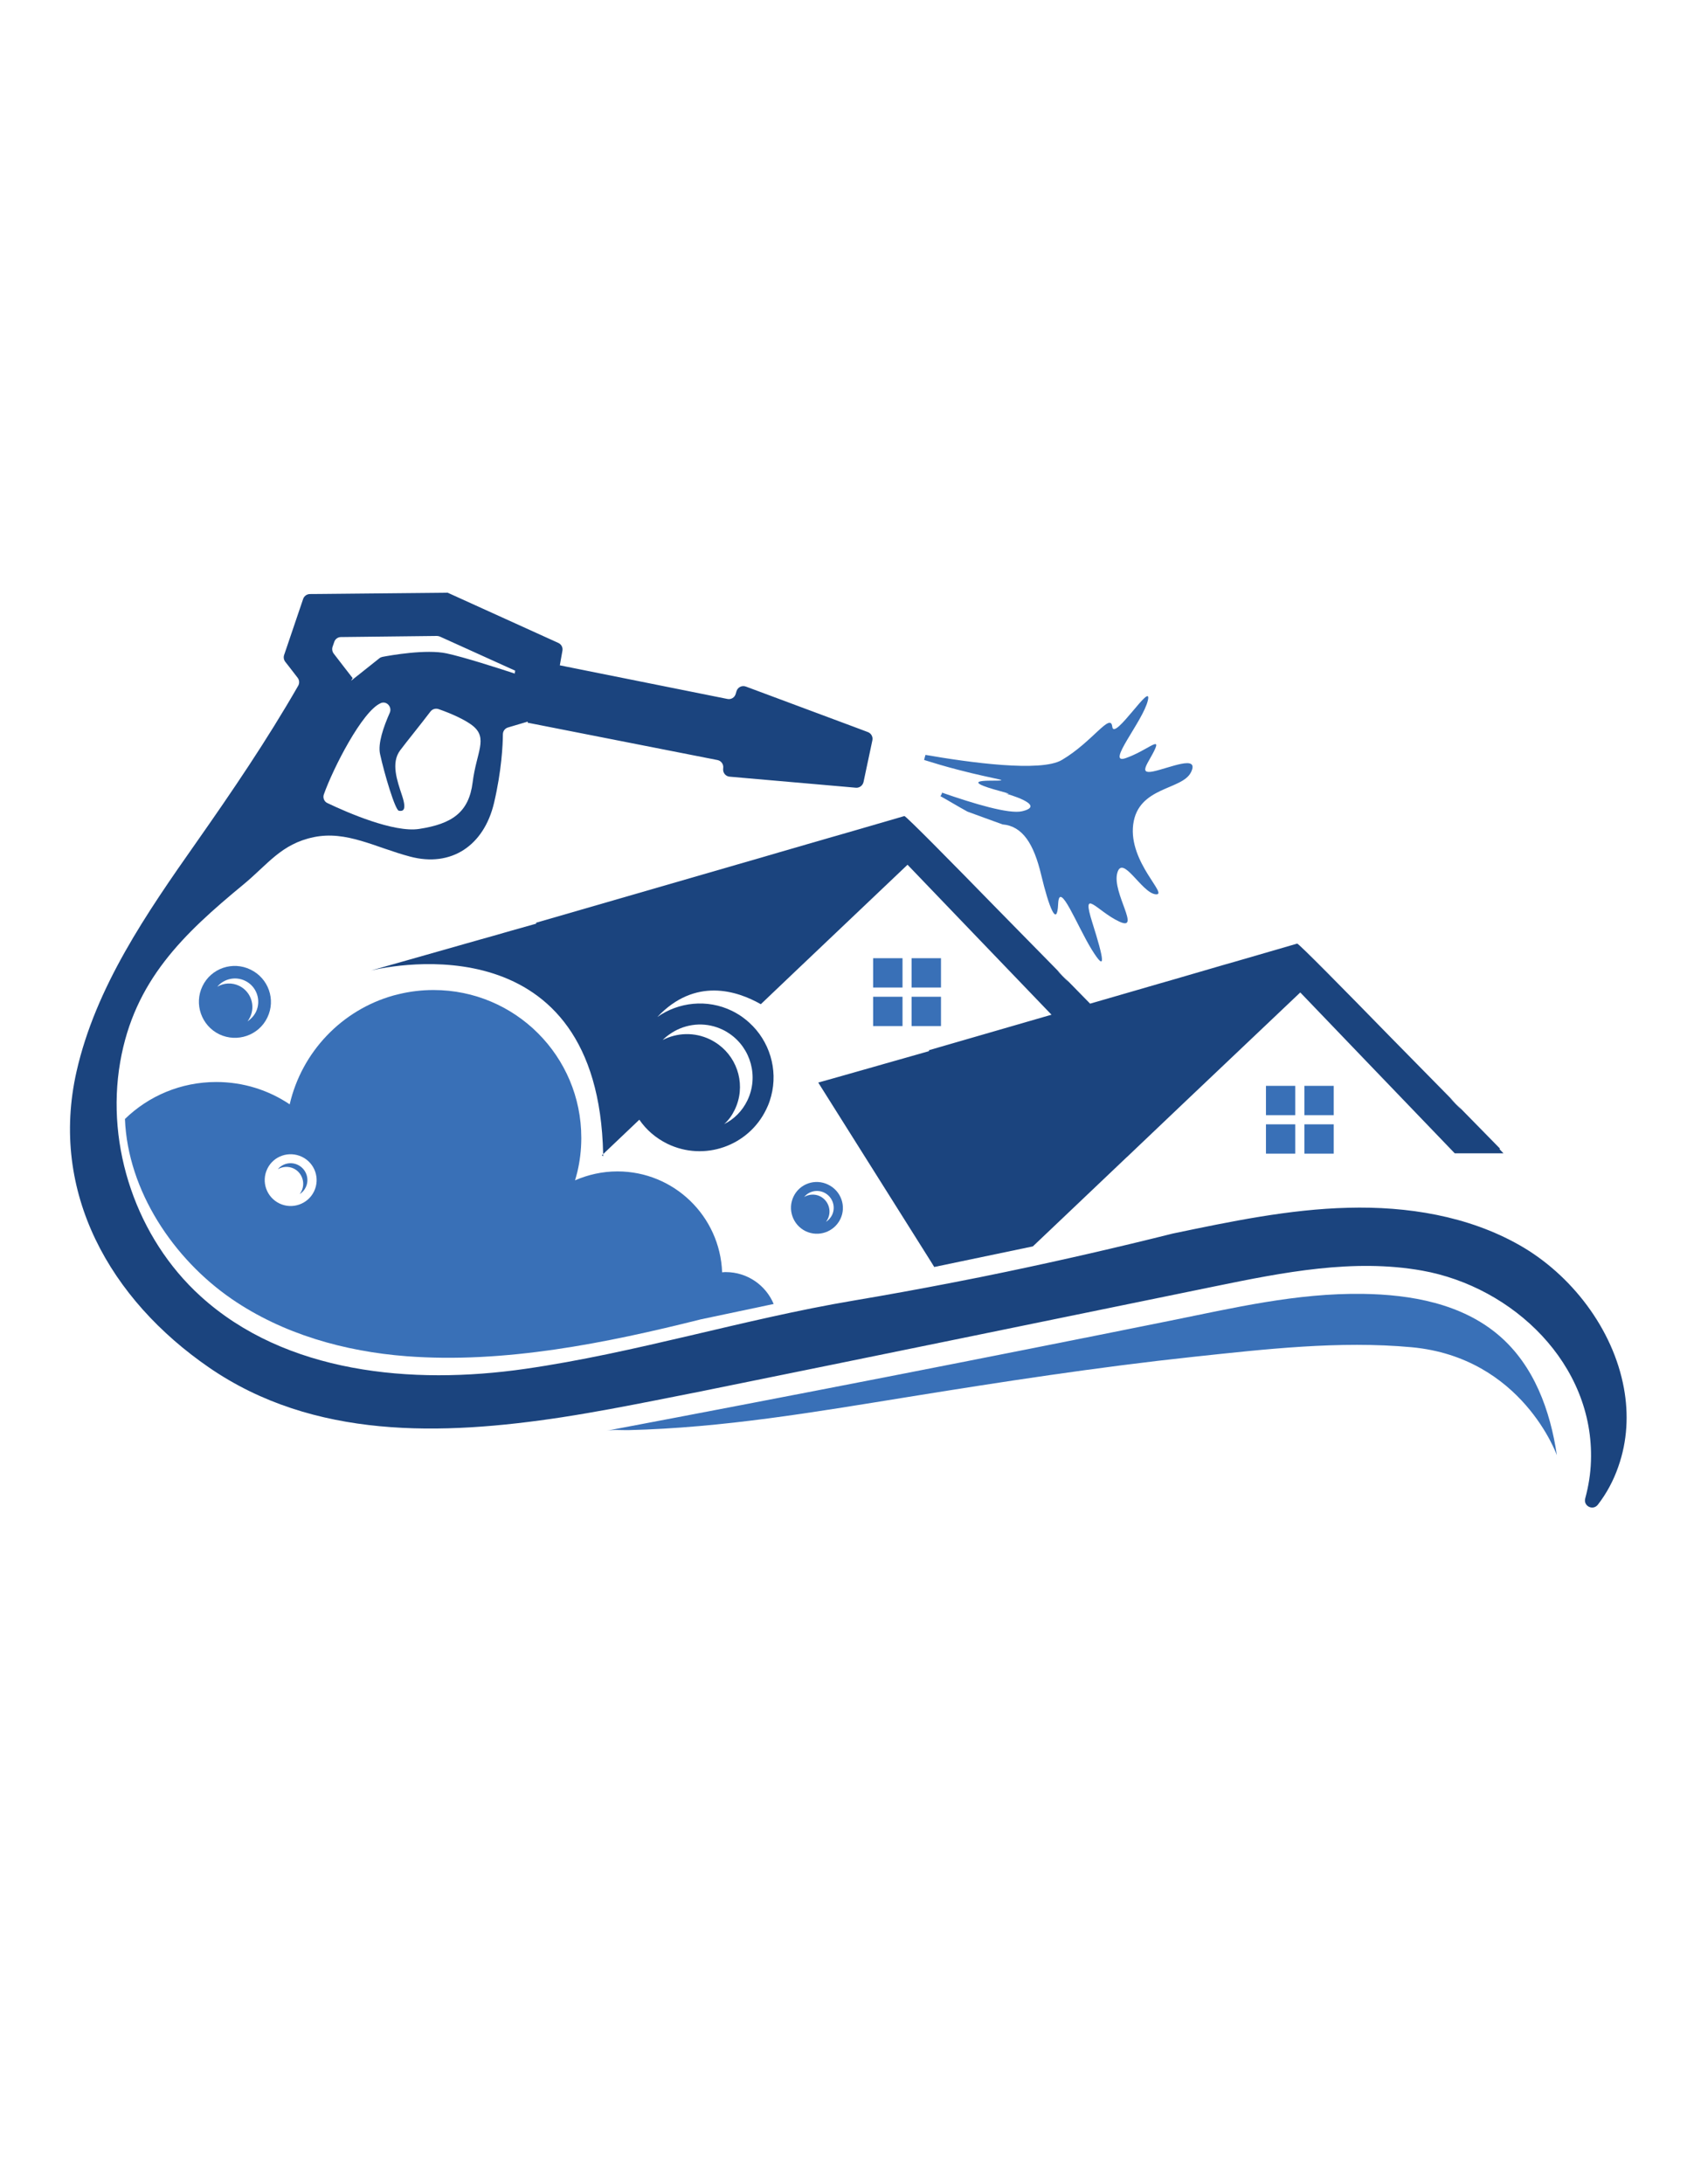 <svg version="1.2" preserveAspectRatio="xMidYMid meet" height="1056" viewBox="0 0 612 792" zoomAndPan="magnify" width="816" xmlns:xlink="http://www.w3.org/1999/xlink" xmlns="http://www.w3.org/2000/svg"><defs><clipPath id="03777524a9"><path d="M 25 214.902 L 590.824 214.902 L 590.824 547 L 25 547 Z M 25 214.902"></path></clipPath></defs><g id="b94100dff9"><path d="M 432.066 280.008 C 435.277 273.445 424.051 278.559 418.34 279.723 C 412.629 280.887 416.809 276.426 418.965 271.711 C 421.125 266.996 415.926 272.25 408.395 274.895 C 400.867 277.535 414.676 261.512 416.41 253.984 C 418.172 246.453 404.133 268.898 403.508 263.527 C 402.883 258.16 396.375 268.984 385.207 275.574 C 377.566 280.094 351.449 276.457 335.738 273.727 C 335.539 274.324 335.395 274.949 335.254 275.574 C 338.691 276.656 342.754 277.875 347.359 279.07 C 361.938 282.906 367.961 283.047 359.18 283.074 C 350.398 283.105 356.992 285.293 362.703 286.824 C 368.414 288.359 364.805 287.734 364.805 287.734 C 364.805 287.734 380.121 291.938 370.832 294.156 C 366.113 295.293 353.355 291.457 341.762 287.422 C 341.676 287.875 341.449 288.301 341.164 288.699 C 344.402 290.492 347.727 292.535 350.969 294.297 C 355.203 295.887 359.465 297.367 363.699 298.93 C 370.945 299.555 375.035 305.918 377.734 317.309 C 380.492 328.816 383.477 336.629 383.871 327.738 C 384.27 318.844 390.777 335.832 396.09 344.387 C 401.406 352.938 400.496 347.938 396.289 334.613 C 392.086 321.289 397.91 330.379 406.008 334.156 C 414.105 337.938 403.422 323.73 405.297 316.629 C 407.172 309.523 414.105 323.703 419.195 324.27 C 424.281 324.84 409.332 312.766 411.094 298.957 C 412.887 285.121 428.855 286.57 432.066 280.008 Z M 432.066 280.008" style="stroke:none;fill-rule:nonzero;fill:#3970b7;fill-opacity:1;"></path><path d="M 316.754 361.43 L 327.41 361.43 L 327.41 372.055 L 316.754 372.055 Z M 316.754 361.43" style="stroke:none;fill-rule:nonzero;fill:#3970b7;fill-opacity:1;"></path><path d="M 330.707 361.43 L 341.363 361.43 L 341.363 372.055 L 330.707 372.055 Z M 330.707 361.43" style="stroke:none;fill-rule:nonzero;fill:#3970b7;fill-opacity:1;"></path><path d="M 330.707 347.453 L 341.363 347.453 L 341.363 358.078 L 330.707 358.078 Z M 330.707 347.453" style="stroke:none;fill-rule:nonzero;fill:#3970b7;fill-opacity:1;"></path><path d="M 316.754 347.453 L 327.41 347.453 L 327.41 358.078 L 316.754 358.078 Z M 316.754 347.453" style="stroke:none;fill-rule:nonzero;fill:#3970b7;fill-opacity:1;"></path><path d="M 459.258 407.684 L 469.887 407.684 L 469.887 418.309 L 459.258 418.309 Z M 459.258 407.684" style="stroke:none;fill-rule:nonzero;fill:#3970b7;fill-opacity:1;"></path><path d="M 473.211 407.684 L 483.84 407.684 L 483.84 418.309 L 473.211 418.309 Z M 473.211 407.684" style="stroke:none;fill-rule:nonzero;fill:#3970b7;fill-opacity:1;"></path><path d="M 473.211 393.734 L 483.84 393.734 L 483.84 404.359 L 473.211 404.359 Z M 473.211 393.734" style="stroke:none;fill-rule:nonzero;fill:#3970b7;fill-opacity:1;"></path><path d="M 459.258 393.734 L 469.887 393.734 L 469.887 404.359 L 459.258 404.359 Z M 459.258 393.734" style="stroke:none;fill-rule:nonzero;fill:#3970b7;fill-opacity:1;"></path><path d="M 305.332 302.508 L 301.637 303.559 L 282.914 308.984 L 278.254 310.348 L 194.484 334.582 C 194.484 334.695 194.512 334.809 194.512 334.926 C 191.473 335.777 188.461 336.629 185.531 337.453 C 183.289 338.105 181.098 338.73 178.91 339.355 C 177.293 339.812 175.699 340.266 174.137 340.691 C 153.906 346.457 138.703 350.75 134.668 351.887 C 142.484 350.039 217.047 334.555 218.809 418.48 L 231.934 406.008 C 234.406 409.645 237.902 412.684 242.137 414.758 C 255.465 421.207 271.52 415.609 277.969 402.258 C 278.195 401.801 278.395 401.348 278.594 400.895 C 279.078 399.758 279.445 398.621 279.758 397.426 C 282.316 387.797 279.16 377.453 271.801 370.805 C 271.32 370.379 270.836 369.953 270.324 369.555 C 268.875 368.391 267.227 367.367 265.492 366.516 C 256.484 362.168 246.172 363.363 238.469 368.762 C 252.168 354.273 267.34 359.215 276.008 364.129 L 287.914 352.793 L 329.23 313.559 L 352.984 338.305 L 381.457 367.938 L 336.988 380.809 C 336.988 380.922 337.016 381.035 337.016 381.148 C 333.977 382.027 330.965 382.852 328.035 383.703 C 325.793 384.328 323.605 384.953 321.414 385.578 C 319.797 386.035 318.203 386.488 316.641 386.945 C 312.094 388.25 307.805 389.445 303.828 390.582 C 301.383 391.262 299.051 391.945 296.836 392.539 L 337.727 457.488 L 338.918 459.418 L 339.574 459.277 L 374.695 451.945 L 384.84 442.316 L 408.766 419.586 L 408.82 419.559 L 430.359 399.074 L 471.707 359.867 L 495.461 384.613 L 527.742 418.195 L 545.414 418.195 C 545.047 417.797 544.562 417.285 543.938 416.633 C 544.023 416.605 544.109 416.547 544.195 416.52 L 528.168 400.184 C 528.848 400.895 529.504 401.633 530.129 402.398 C 528.82 401.035 527.43 399.613 526.008 398.164 C 526.746 398.82 527.457 399.473 528.168 400.184 L 504.41 376.035 C 487.25 358.449 471.164 342.141 470.57 342.141 L 470.539 342.168 L 456.559 346.23 L 447.836 348.762 L 444.141 349.812 L 425.418 355.266 L 420.758 356.602 L 395.465 363.93 L 385.664 353.93 C 386.344 354.641 387 355.379 387.625 356.148 C 386.316 354.781 384.926 353.363 383.504 351.914 C 384.242 352.539 384.953 353.219 385.664 353.93 L 361.906 329.754 C 344.746 312.168 328.66 295.887 328.066 295.887 L 328.035 295.918 L 314.055 299.98 Z M 260.066 372.512 C 260.75 372.738 261.457 373.051 262.141 373.363 C 263.051 373.789 263.902 374.301 264.727 374.871 C 272.398 380.152 275.27 390.41 271.148 398.988 C 269.273 402.883 266.289 405.836 262.711 407.598 C 264.328 406.176 265.551 404.445 266.516 402.457 C 270.637 393.988 267.91 384.102 260.664 378.762 C 259.727 378.078 258.703 377.453 257.621 376.914 C 251.941 374.16 245.602 374.441 240.402 377.113 C 241.199 376.316 242.023 375.637 242.934 375.012 C 247.82 371.547 254.184 370.492 260.066 372.512 Z M 260.066 372.512" style="stroke:none;fill-rule:nonzero;fill:#1b447e;fill-opacity:1;"></path><path d="M 96.988 368.961 C 100.145 362.453 97.359 354.699 90.879 351.574 C 84.402 348.418 76.586 351.09 73.461 357.566 C 70.309 364.043 73.062 371.887 79.543 375.039 C 86.051 378.137 93.891 375.438 96.988 368.961 Z M 88.918 355.637 C 93.152 357.68 94.859 362.766 92.84 366.941 C 92.102 368.391 91.023 369.527 89.801 370.352 C 90.113 369.898 90.48 369.359 90.711 368.848 C 92.754 364.613 90.992 359.5 86.73 357.453 C 84.117 356.203 81.16 356.402 78.832 357.793 C 81.16 354.953 85.34 353.902 88.918 355.637 Z M 88.918 355.637" style="stroke:none;fill-rule:nonzero;fill:#3970b7;fill-opacity:1;"></path><path d="M 287.887 433.848 C 285.613 438.535 287.602 444.164 292.262 446.434 C 296.949 448.68 302.574 446.719 304.848 442.059 C 307.121 437.402 305.105 431.805 300.445 429.559 C 295.758 427.258 290.129 429.191 287.887 433.848 Z M 301.836 440.609 C 301.297 441.66 300.531 442.484 299.648 443.055 C 299.875 442.715 300.133 442.344 300.305 441.973 C 301.781 438.934 300.5 435.242 297.461 433.766 C 295.586 432.855 293.453 433.023 291.75 434.02 C 293.426 431.945 296.438 431.207 299.023 432.457 C 302.066 433.961 303.285 437.598 301.836 440.609 Z M 301.836 440.609" style="stroke:none;fill-rule:nonzero;fill:#3970b7;fill-opacity:1;"></path><g clip-path="url(#03777524a9)" clip-rule="nonzero"><path d="M 589.117 503.371 C 585.199 481.863 569.996 462.117 551.184 451.465 C 532.543 440.895 510.52 437.371 489.066 437.941 C 467.613 438.48 446.473 442.914 425.473 447.289 C 405.496 452.289 385.352 456.918 365.09 461.152 C 358.582 462.516 352.074 463.824 345.57 465.074 C 333.578 467.402 321.586 469.59 309.594 471.605 C 269.613 478.34 230.629 490.586 190.535 496.352 C 149.359 502.289 103.469 497.973 72.695 469.957 C 49.621 448.965 38.281 415.836 43.598 385.125 C 48.711 355.578 66.5 338.703 88.379 320.664 C 97.16 313.418 102.02 306.004 113.812 303.559 C 125.719 301.086 136.09 307.254 148.762 310.605 C 163.68 314.582 175.559 306.656 179.223 291.145 C 181.98 279.41 182.406 270.09 182.434 266.258 C 182.434 265.121 183.176 264.125 184.281 263.785 L 191.473 261.652 L 191.387 262.051 L 260.293 275.602 C 261.602 275.859 262.512 277.082 262.367 278.414 L 262.34 278.785 C 262.199 280.234 263.25 281.512 264.699 281.625 L 269.898 282.082 L 305.984 285.234 L 310.477 285.633 C 311.781 285.746 312.949 284.863 313.262 283.586 L 314.199 279.156 L 315.562 272.762 L 316.473 268.445 C 316.754 267.195 316.047 265.914 314.852 265.461 L 310.703 263.898 L 275.781 250.887 L 270.582 248.953 C 269.16 248.414 267.598 249.211 267.172 250.66 L 266.887 251.625 C 266.516 252.934 265.211 253.727 263.875 253.441 L 203.094 241.254 L 203.32 239.949 L 204.031 235.973 C 204.258 234.805 203.66 233.641 202.555 233.129 L 198.859 231.453 L 163.965 215.629 L 162.402 214.918 L 160.668 214.945 L 116.141 215.375 L 112.418 215.402 C 111.312 215.43 110.344 216.113 109.977 217.164 L 108.781 220.688 L 103.98 234.836 L 103.07 237.504 C 102.785 238.355 102.957 239.266 103.469 239.949 L 105.203 242.164 L 107.984 245.773 C 108.613 246.598 108.695 247.734 108.184 248.641 C 96.82 268.414 84.316 286.824 71.188 305.52 C 53.117 331.23 34.73 357.879 27.77 388.508 C 17.824 432.457 40.043 471.238 75.793 495.84 C 113.754 521.977 160.355 520.531 204.004 513.883 C 204.117 513.852 204.23 513.852 204.344 513.824 C 215.766 512.062 226.992 509.902 238.129 507.715 C 243.699 506.609 249.27 505.5 254.781 504.422 L 256.031 504.164 C 317.551 491.691 379.184 479.051 440.703 466.438 C 465.484 461.352 491 456.293 515.891 460.727 C 548.91 466.637 578.379 494.648 577.156 529.848 C 577.016 534.281 576.305 538.797 575.082 543.316 C 574.312 546.098 577.867 547.887 579.656 545.617 C 582.809 541.555 585.34 536.867 587.074 531.836 C 590.398 522.434 590.824 512.715 589.117 503.371 Z M 120.633 234.578 L 121.258 232.762 C 121.598 231.711 122.594 231 123.672 231 L 158.48 230.602 C 158.852 230.602 159.219 230.688 159.59 230.828 L 186.895 243.188 L 186.727 244.238 C 180.359 242.137 168.254 238.273 162.09 236.938 C 154.645 235.316 141.715 237.617 138.73 238.188 C 138.336 238.273 137.938 238.441 137.625 238.699 C 136.262 239.777 132.254 242.961 127.367 246.852 L 127.934 245.887 L 124.695 241.711 L 121.059 236.992 C 120.547 236.312 120.375 235.402 120.633 234.578 Z M 117.477 288.074 C 120.832 278.586 131.457 257.816 138.105 254.977 C 138.137 254.977 138.137 254.949 138.137 254.949 C 140.266 254.039 142.312 256.371 141.402 258.441 C 139.102 263.641 137.027 269.637 137.879 273.445 C 139.473 280.746 143.363 293.758 144.699 293.984 C 146.09 294.211 147.684 293.984 145.863 288.5 C 144.047 283.02 141.742 276.625 145.184 272.051 C 147.426 269.039 152.629 262.676 156.152 258.016 C 156.832 257.137 157.969 256.766 159.051 257.109 C 164.336 258.926 169.109 261.258 171.465 263.133 C 177.18 267.707 172.832 272.707 171.465 283.672 C 170.102 294.637 163.906 298.758 152.059 300.574 C 142.852 301.996 125.945 294.609 118.84 291.23 C 117.621 290.719 117.051 289.324 117.477 288.074 Z M 117.477 288.074" style="stroke:none;fill-rule:nonzero;fill:#1b447e;fill-opacity:1;"></path></g><path d="M 106.535 423.707 C 109.578 425.184 110.855 428.879 109.379 431.918 C 109.207 432.258 108.953 432.656 108.727 432.996 C 109.633 432.398 110.402 431.605 110.914 430.523 C 112.363 427.543 111.113 423.879 108.07 422.398 C 105.484 421.148 102.504 421.887 100.797 423.961 C 102.531 422.969 104.66 422.824 106.535 423.707 Z M 106.535 423.707" style="stroke:none;fill-rule:nonzero;fill:#3970b7;fill-opacity:1;"></path><path d="M 84.059 471.012 C 102.617 483.766 125.094 490.074 147.539 491.777 C 183.031 494.477 219.945 487.004 254.27 478.398 L 280.668 472.828 C 277.824 466.039 271.121 461.266 263.277 461.266 C 262.852 461.266 262.426 461.293 261.969 461.352 C 261.203 441.008 244.523 424.758 223.98 424.758 C 218.523 424.758 213.324 425.949 208.605 427.996 C 208.918 426.973 209.203 425.953 209.457 424.898 C 210.367 421.066 210.852 417.059 210.879 412.969 L 210.879 412.57 C 210.879 382.965 186.895 358.988 157.289 358.988 C 152.91 358.988 148.707 359.5 144.641 360.492 C 143.988 360.637 143.363 360.805 142.711 360.977 C 124.012 366.234 109.492 381.402 105.09 400.438 C 97.5 395.324 88.324 392.34 78.461 392.34 C 65.59 392.34 53.883 397.426 45.328 405.75 C 46.352 431.805 62.977 456.52 84.059 471.012 Z M 96.988 423.793 C 99.234 419.133 104.859 417.23 109.551 419.473 C 114.211 421.719 116.199 427.316 113.926 432.004 C 111.68 436.66 106.027 438.621 101.367 436.379 C 96.676 434.105 94.688 428.48 96.988 423.793 Z M 96.988 423.793" style="stroke:none;fill-rule:nonzero;fill:#3970b7;fill-opacity:1;"></path><path d="M 543.824 484.277 C 530.242 472.629 511.773 469.418 494.41 469.164 C 470.285 468.824 447.551 474.25 424.023 478.992 C 356.027 492.688 288.027 505.953 220 518.797 C 222.559 518.312 225.512 518.625 228.098 518.57 C 262.367 517.715 295.273 512.062 329.059 506.609 C 363.527 501.039 398.082 495.727 432.805 492.004 C 458.863 489.223 485.887 486.098 512.086 488.512 C 552.266 492.234 564.797 527.688 564.797 527.688 C 562.406 511.523 556.555 495.188 543.824 484.277 Z M 543.824 484.277" style="stroke:none;fill-rule:nonzero;fill:#3970b7;fill-opacity:1;"></path><path d="M 218.809 419.273 C 218.809 418.992 218.809 418.734 218.777 418.48 L 218.352 418.906 Z M 218.809 419.273" style="stroke:none;fill-rule:nonzero;fill:#1b447e;fill-opacity:1;"></path></g></svg>